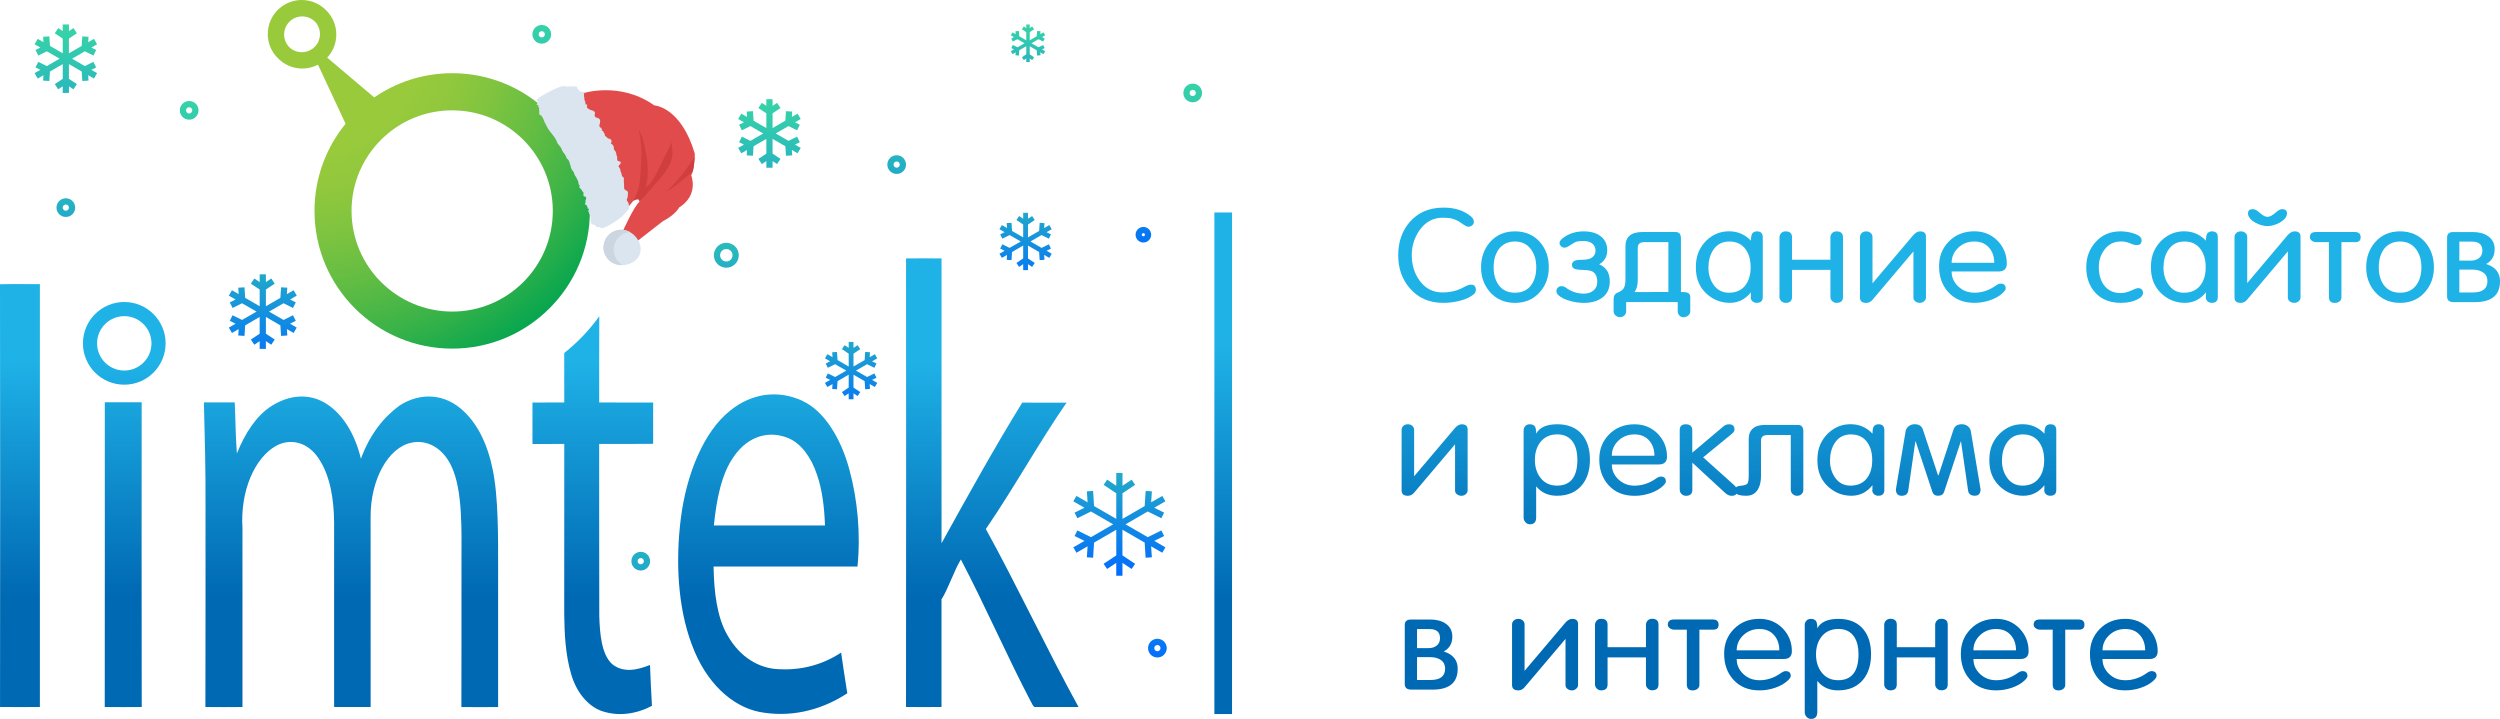 <?xml version="1.0" encoding="UTF-8"?>
<svg id="_Слой_2" data-name="Слой 2" xmlns="http://www.w3.org/2000/svg" xmlns:xlink="http://www.w3.org/1999/xlink" viewBox="0 0 802.47 230.75">
  <defs>
    <style>
      .cls-1 {
        fill: url(#_Безымянный_градиент_35-20);
      }

      .cls-2 {
        fill: url(#_Безымянный_градиент_37-10);
      }

      .cls-3 {
        fill: url(#_Безымянный_градиент_37-11);
      }

      .cls-4 {
        fill: url(#_Безымянный_градиент_35-29);
      }

      .cls-5 {
        fill: url(#_Безымянный_градиент_35-24);
      }

      .cls-6 {
        fill: url(#_Безымянный_градиент_37-2);
      }

      .cls-7 {
        fill: url(#_Безымянный_градиент_35-23);
      }

      .cls-8 {
        fill: #dae5ef;
      }

      .cls-9 {
        fill: #d03f3e;
      }

      .cls-10 {
        fill: #e14b4b;
      }

      .cls-11 {
        fill: url(#_Безымянный_градиент_35-32);
      }

      .cls-12 {
        fill: url(#_Безымянный_градиент_35-9);
      }

      .cls-13 {
        fill: url(#_Безымянный_градиент_37-16);
      }

      .cls-14 {
        fill: url(#_Безымянный_градиент_37-13);
      }

      .cls-15 {
        fill: url(#_Безымянный_градиент_35-28);
      }

      .cls-16 {
        fill: url(#_Безымянный_градиент_35-33);
      }

      .cls-17 {
        fill: url(#_Безымянный_градиент_37-3);
      }

      .cls-18 {
        fill: url(#_Безымянный_градиент_35-16);
      }

      .cls-19 {
        fill: url(#_Безымянный_градиент_35-34);
      }

      .cls-20 {
        fill: url(#_Безымянный_градиент_35);
      }

      .cls-21 {
        fill: url(#_Безымянный_градиент_37);
      }

      .cls-22 {
        fill: url(#_Безымянный_градиент_35-18);
      }

      .cls-23 {
        fill: url(#_Безымянный_градиент_35-4);
      }

      .cls-24 {
        fill: url(#_Безымянный_градиент_37-12);
      }

      .cls-25 {
        fill: url(#_Безымянный_градиент_35-15);
      }

      .cls-26 {
        fill: url(#_Безымянный_градиент_35-11);
      }

      .cls-27 {
        fill: url(#_Безымянный_градиент_2);
      }

      .cls-28 {
        fill: url(#_Безымянный_градиент_35-19);
      }

      .cls-29 {
        fill: url(#_Безымянный_градиент_35-14);
      }

      .cls-30 {
        fill: url(#_Безымянный_градиент_35-3);
      }

      .cls-31 {
        fill: url(#_Безымянный_градиент_35-30);
      }

      .cls-32 {
        fill: url(#_Безымянный_градиент_35-12);
      }

      .cls-33 {
        fill: url(#_Безымянный_градиент_37-5);
      }

      .cls-34 {
        fill: url(#_Безымянный_градиент_37-6);
      }

      .cls-35 {
        fill: url(#_Безымянный_градиент_37-9);
      }

      .cls-36 {
        fill: url(#_Безымянный_градиент_35-21);
      }

      .cls-37 {
        fill: url(#_Безымянный_градиент_35-8);
      }

      .cls-38 {
        fill: url(#_Безымянный_градиент_35-25);
      }

      .cls-39 {
        fill: url(#_Безымянный_градиент_35-10);
      }

      .cls-40 {
        fill: url(#_Безымянный_градиент_35-17);
      }

      .cls-41 {
        fill: url(#_Безымянный_градиент_35-22);
      }

      .cls-42 {
        fill: url(#_Безымянный_градиент_35-7);
      }

      .cls-43 {
        fill: url(#_Безымянный_градиент_37-8);
      }

      .cls-44 {
        fill: url(#_Безымянный_градиент_35-27);
      }

      .cls-45 {
        fill: url(#_Безымянный_градиент_37-4);
      }

      .cls-46 {
        fill: url(#_Безымянный_градиент_37-14);
      }

      .cls-47 {
        fill: url(#_Безымянный_градиент_35-5);
      }

      .cls-48 {
        fill: url(#_Безымянный_градиент_37-7);
      }

      .cls-49 {
        fill: url(#_Безымянный_градиент_35-31);
      }

      .cls-50 {
        fill: url(#_Безымянный_градиент_35-26);
      }

      .cls-51 {
        fill: url(#_Безымянный_градиент_35-6);
      }

      .cls-52 {
        fill: url(#_Безымянный_градиент_35-2);
      }

      .cls-53 {
        fill: #cbd6e0;
      }

      .cls-54 {
        fill: url(#_Безымянный_градиент_35-13);
      }

      .cls-55 {
        fill: url(#_Безымянный_градиент_37-15);
      }
    </style>
    <linearGradient id="_Безымянный_градиент_35" data-name="Безымянный градиент 35" x1="173.1" y1="149.54" x2="173.1" y2="6.54" gradientTransform="translate(0 232) scale(1 -1)" gradientUnits="userSpaceOnUse">
      <stop offset=".23" stop-color="#1fb2e7"/>
      <stop offset=".76" stop-color="#0069b4"/>
    </linearGradient>
    <radialGradient id="_Безымянный_градиент_2" data-name="Безымянный градиент 2" cx="96.64" cy="221.54" fx="96.64" fy="221.54" r="121.08" gradientTransform="translate(0 232) scale(1 -1)" gradientUnits="userSpaceOnUse">
      <stop offset=".32" stop-color="#98ca3c"/>
      <stop offset=".41" stop-color="#92c83d"/>
      <stop offset=".53" stop-color="#80c43f"/>
      <stop offset=".67" stop-color="#63bd43"/>
      <stop offset=".82" stop-color="#3bb348"/>
      <stop offset=".98" stop-color="#08a64f"/>
      <stop offset="1" stop-color="#00a450"/>
    </radialGradient>
    <linearGradient id="_Безымянный_градиент_35-2" data-name="Безымянный градиент 35" x1="392.64" y1="156.87" x2="392.64" y2="2.2" xlink:href="#_Безымянный_градиент_35"/>
    <linearGradient id="_Безымянный_градиент_35-3" data-name="Безымянный градиент 35" x1="461.27" y1="164.93" x2="461.27" y2="8.93" xlink:href="#_Безымянный_градиент_35"/>
    <linearGradient id="_Безымянный_градиент_35-4" data-name="Безымянный градиент 35" x1="486.28" y1="164.93" x2="486.28" y2="8.93" xlink:href="#_Безымянный_градиент_35"/>
    <linearGradient id="_Безымянный_градиент_35-5" data-name="Безымянный градиент 35" x1="508.16" y1="164.93" x2="508.16" y2="8.93" xlink:href="#_Безымянный_градиент_35"/>
    <linearGradient id="_Безымянный_градиент_35-6" data-name="Безымянный градиент 35" x1="530.25" y1="164.93" x2="530.25" y2="8.93" xlink:href="#_Безымянный_градиент_35"/>
    <linearGradient id="_Безымянный_градиент_35-7" data-name="Безымянный градиент 35" x1="555.1" y1="164.93" x2="555.1" y2="8.93" xlink:href="#_Безымянный_градиент_35"/>
    <linearGradient id="_Безымянный_градиент_35-8" data-name="Безымянный градиент 35" x1="581.38" y1="164.93" x2="581.38" y2="8.93" xlink:href="#_Безымянный_градиент_35"/>
    <linearGradient id="_Безымянный_градиент_35-9" data-name="Безымянный градиент 35" x1="607.61" y1="164.93" x2="607.61" y2="8.93" xlink:href="#_Безымянный_градиент_35"/>
    <linearGradient id="_Безымянный_градиент_35-10" data-name="Безымянный градиент 35" x1="633.3" y1="164.93" x2="633.3" y2="8.93" xlink:href="#_Безымянный_градиент_35"/>
    <linearGradient id="_Безымянный_градиент_35-11" data-name="Безымянный градиент 35" x1="678.78" y1="164.93" x2="678.78" y2="8.93" xlink:href="#_Безымянный_градиент_35"/>
    <linearGradient id="_Безымянный_градиент_35-12" data-name="Безымянный градиент 35" x1="701.16" y1="164.93" x2="701.16" y2="8.93" xlink:href="#_Безымянный_градиент_35"/>
    <linearGradient id="_Безымянный_градиент_35-13" data-name="Безымянный градиент 35" x1="727.85" y1="164.93" x2="727.85" y2="8.93" xlink:href="#_Безымянный_градиент_35"/>
    <linearGradient id="_Безымянный_градиент_35-14" data-name="Безымянный градиент 35" x1="749.59" y1="164.93" x2="749.59" y2="8.93" xlink:href="#_Безымянный_градиент_35"/>
    <linearGradient id="_Безымянный_градиент_35-15" data-name="Безымянный градиент 35" x1="770.39" y1="164.93" x2="770.39" y2="8.93" xlink:href="#_Безымянный_градиент_35"/>
    <linearGradient id="_Безымянный_градиент_35-16" data-name="Безымянный градиент 35" x1="793.97" y1="164.93" x2="793.97" y2="8.93" xlink:href="#_Безымянный_градиент_35"/>
    <linearGradient id="_Безымянный_градиент_35-17" data-name="Безымянный градиент 35" x1="460.49" y1="164.93" x2="460.49" y2="8.93" xlink:href="#_Безымянный_градиент_35"/>
    <linearGradient id="_Безымянный_градиент_35-18" data-name="Безымянный градиент 35" x1="499.7" y1="164.93" x2="499.7" y2="8.93" xlink:href="#_Безымянный_градиент_35"/>
    <linearGradient id="_Безымянный_градиент_35-19" data-name="Безымянный градиент 35" x1="524.21" y1="164.93" x2="524.21" y2="8.93" xlink:href="#_Безымянный_градиент_35"/>
    <linearGradient id="_Безымянный_градиент_35-20" data-name="Безымянный градиент 35" x1="548.36" y1="164.93" x2="548.36" y2="8.93" xlink:href="#_Безымянный_градиент_35"/>
    <linearGradient id="_Безымянный_градиент_35-21" data-name="Безымянный градиент 35" x1="567.84" y1="164.93" x2="567.84" y2="8.93" xlink:href="#_Безымянный_градиент_35"/>
    <linearGradient id="_Безымянный_градиент_35-22" data-name="Безымянный градиент 35" x1="594.12" y1="164.93" x2="594.12" y2="8.93" xlink:href="#_Безымянный_градиент_35"/>
    <linearGradient id="_Безымянный_градиент_35-23" data-name="Безымянный градиент 35" x1="622.17" y1="164.93" x2="622.17" y2="8.93" xlink:href="#_Безымянный_градиент_35"/>
    <linearGradient id="_Безымянный_градиент_35-24" data-name="Безымянный градиент 35" x1="649.3" y1="164.93" x2="649.3" y2="8.93" xlink:href="#_Безымянный_градиент_35"/>
    <linearGradient id="_Безымянный_градиент_35-25" data-name="Безымянный градиент 35" x1="459.4" y1="164.92" x2="459.4" y2="8.93" xlink:href="#_Безымянный_градиент_35"/>
    <linearGradient id="_Безымянный_градиент_35-26" data-name="Безымянный градиент 35" x1="495.94" y1="164.93" x2="495.94" y2="8.93" xlink:href="#_Безымянный_градиент_35"/>
    <linearGradient id="_Безымянный_градиент_35-27" data-name="Безымянный градиент 35" x1="522.17" y1="164.93" x2="522.17" y2="8.93" xlink:href="#_Безымянный_градиент_35"/>
    <linearGradient id="_Безымянный_градиент_35-28" data-name="Безымянный градиент 35" x1="543.51" y1="164.93" x2="543.51" y2="8.93" xlink:href="#_Безымянный_градиент_35"/>
    <linearGradient id="_Безымянный_градиент_35-29" data-name="Безымянный градиент 35" x1="564.31" y1="164.93" x2="564.31" y2="8.93" xlink:href="#_Безымянный_градиент_35"/>
    <linearGradient id="_Безымянный_градиент_35-30" data-name="Безымянный градиент 35" x1="589.95" y1="164.93" x2="589.95" y2="8.93" xlink:href="#_Безымянный_градиент_35"/>
    <linearGradient id="_Безымянный_градиент_35-31" data-name="Безымянный градиент 35" x1="615" y1="164.93" x2="615" y2="8.93" xlink:href="#_Безымянный_градиент_35"/>
    <linearGradient id="_Безымянный_градиент_35-32" data-name="Безымянный градиент 35" x1="640.28" y1="164.93" x2="640.28" y2="8.93" xlink:href="#_Безымянный_градиент_35"/>
    <linearGradient id="_Безымянный_градиент_35-33" data-name="Безымянный градиент 35" x1="660.94" y1="164.93" x2="660.94" y2="8.93" xlink:href="#_Безымянный_градиент_35"/>
    <linearGradient id="_Безымянный_градиент_35-34" data-name="Безымянный градиент 35" x1="681.74" y1="164.93" x2="681.74" y2="8.93" xlink:href="#_Безымянный_градиент_35"/>
    <linearGradient id="_Безымянный_градиент_37" data-name="Безымянный градиент 37" x1="21.13" y1="225.66" x2="21.13" y2="160.53" gradientTransform="translate(0 232) scale(1 -1)" gradientUnits="userSpaceOnUse">
      <stop offset="0" stop-color="#38d6a4"/>
      <stop offset=".17" stop-color="#32caae"/>
      <stop offset=".48" stop-color="#22abc8"/>
      <stop offset=".88" stop-color="#0879f2"/>
      <stop offset="1" stop-color="#0069ff"/>
    </linearGradient>
    <linearGradient id="_Безымянный_градиент_37-2" data-name="Безымянный градиент 37" x1="84.35" y1="176.49" x2="84.35" y2="111.36" xlink:href="#_Безымянный_градиент_37"/>
    <linearGradient id="_Безымянный_градиент_37-3" data-name="Безымянный градиент 37" x1="246.98" y1="202.66" x2="246.98" y2="137.53" xlink:href="#_Безымянный_градиент_37"/>
    <linearGradient id="_Безымянный_градиент_37-4" data-name="Безымянный градиент 37" x1="359.3" y1="111.71" x2="359.3" y2="46.58" xlink:href="#_Безымянный_градиент_37"/>
    <linearGradient id="_Безымянный_градиент_37-5" data-name="Безымянный градиент 37" x1="60.72" y1="203.09" x2="60.72" y2="137.96" xlink:href="#_Безымянный_градиент_37"/>
    <linearGradient id="_Безымянный_градиент_37-6" data-name="Безымянный градиент 37" x1="205.67" y1="82.38" x2="205.67" y2="17.24" xlink:href="#_Безымянный_градиент_37"/>
    <linearGradient id="_Безымянный_градиент_37-7" data-name="Безымянный градиент 37" x1="287.82" y1="207.67" x2="287.82" y2="142.54" xlink:href="#_Безымянный_градиент_37"/>
    <linearGradient id="_Безымянный_градиент_37-8" data-name="Безымянный градиент 37" x1="371.51" y1="83.46" x2="371.51" y2="18.33" xlink:href="#_Безымянный_градиент_37"/>
    <linearGradient id="_Безымянный_градиент_37-9" data-name="Безымянный градиент 37" x1="367.01" y1="214.66" x2="367.01" y2="149.53" xlink:href="#_Безымянный_градиент_37"/>
    <linearGradient id="_Безымянный_градиент_37-10" data-name="Безымянный градиент 37" x1="233.14" y1="174.57" x2="233.14" y2="109.44" xlink:href="#_Безымянный_градиент_37"/>
    <linearGradient id="_Безымянный_градиент_37-11" data-name="Безымянный градиент 37" x1="329.97" y1="225.53" x2="329.97" y2="189.72" xlink:href="#_Безымянный_градиент_37"/>
    <linearGradient id="_Безымянный_градиент_37-12" data-name="Безымянный градиент 37" x1="329.21" y1="188.74" x2="329.21" y2="138.63" xlink:href="#_Безымянный_градиент_37"/>
    <linearGradient id="_Безымянный_градиент_37-13" data-name="Безымянный градиент 37" x1="273.2" y1="147.29" x2="273.2" y2="97.19" xlink:href="#_Безымянный_градиент_37"/>
    <linearGradient id="_Безымянный_градиент_37-14" data-name="Безымянный градиент 37" y1="193.86" y2="128.73" xlink:href="#_Безымянный_градиент_37"/>
    <linearGradient id="_Безымянный_градиент_37-15" data-name="Безымянный градиент 37" x1="173.9" y1="227.5" x2="173.9" y2="162.36" xlink:href="#_Безымянный_градиент_37"/>
    <linearGradient id="_Безымянный_градиент_37-16" data-name="Безымянный градиент 37" x1="382.85" y1="208.66" x2="382.85" y2="143.53" xlink:href="#_Безымянный_градиент_37"/>
  </defs>
  <g id="_Слой_1-2" data-name="Слой 1">
    <g id="logo">
      <path class="cls-20" d="m0,91.26c.09,45.22.05,90.45.01,135.67,3.83.05,8.96.04,12.79,0-.02-45.24-.02-90.48,0-135.72-3.84,0-8.98-.07-12.81.03Zm316.44,78.54c8.63-12.51,17.25-28.07,25.91-40.54-4.74-.02-9.48.02-14.22-.03-8.66,14.01-17.77,30.41-25.91,45.15-.03-28.72-.02-62.72,0-91.43-3.8-.04-7.59-.03-11.39,0,.03,45.23.05,98.75-.01,143.98,3.8.05,7.6.04,11.39,0-.02-11.52-.02-23.03,0-34.55,2.1-3.23,4.16-9.5,6.22-12.79,7.46,14.17,14.95,31.3,22.4,45.5.47.69.81,2.08,1.62,1.85,4.58.02,9.16,0,13.74-.01-9.93-18.03-19.82-39.13-29.76-57.15Zm-158.33-19.25c-1.52-7.64-4.59-14.03-9.01-18.31-6.17-6.07-14.26-6.36-20.9-2.03-5.16,3.77-9.54,9.35-12.35,17.05-1.9-7.99-5.82-14.24-10.92-17.56-5.65-3.68-12.24-2.93-17.82.66-4.78,3.06-8.37,8.52-11.07,15.18-.43-5.37-.44-10.98-.69-16.38-3.3,0-6.6,0-9.9,0,.3,10.96.57,22.11.52,33.08-.02,20.23.04,44.46-.04,64.7,3.73.05,8.17.04,11.9,0,0-17.8,0-39.6,0-57.41-.76-11.81,3.86-22.62,10.92-26.5,4.58-2.4,10.13-1.15,13.63,4.28,3.6,5.45,4.81,12.89,4.87,20.45.01,18.4.02,40.79,0,59.19,3.72.03,7.99.03,11.72,0-.02-19.03-.01-42.05-.01-61.07-.05-11.83,5.59-22.28,13.18-23.8,4.71-1,9.94,1.47,12.79,7.64,3.65,7.71,3.21,21.04,3.2,30.23-.03,15.67.04,31.33-.03,47,3.72.05,8.07.05,11.79,0,0-14.76,0-29.51,0-44.27,0-9.42.15-23.07-1.77-32.12Zm99.68-21.79c-7.71-3.63-16.34-2.78-23.55,3.15-8.24,6.59-13.89,20.06-15.71,34.55-1.71,13.52-.99,28.42,3.51,40.37,4.54,12.43,13.01,19.92,21.67,21.68,9.52,1.81,19.35-.16,28.26-5.97-.69-4.35-1.36-8.71-1.98-13.07-6.44,4.25-13.46,5.75-20.37,5.32-5.88-.34-11.96-3.62-16.04-10.76-3.48-5.88-4.4-14.14-4.53-22.17,15.61,0,30.59,0,46.19,0,1.06-10.52.03-21.54-2.63-31.24-2.78-10.24-8.16-18.69-14.82-21.83Zm-28.65,39.91c.84-8.32,2.43-16.55,6.41-22.13,4.73-6.87,11.68-8.42,17.66-5.83,3.87,1.65,7.22,6.04,9.08,11.8,1.69,4.93,2.32,10.58,2.52,16.15-12.1.03-23.58.02-35.68.01Zm-183.67-39.54c-3.94,0-7.88,0-11.83,0,0,32.6.02,65.21-.02,97.81,3.95.04,7.91.05,11.87,0-.07-32.6-.02-65.21-.02-97.81Zm-5.58-32.19c-7.33,0-13.27,5.94-13.27,13.27,0,7.33,5.94,13.27,13.27,13.27s13.26-5.94,13.27-13.27c0-7.33-5.94-13.27-13.27-13.27Zm0,22c-4.82-.01-8.73-3.91-8.73-8.73,0-4.82,3.91-8.72,8.73-8.73,4.82.01,8.72,3.91,8.73,8.73,0,4.82-3.91,8.72-8.73,8.73Zm152.47-17.42c-3.18,4.44-6.97,8.4-11.25,11.79,0,5.36-.01,10.91.01,15.87-3.4.04-6.81,0-10.21.03,0,4.43,0,8.87,0,13.31,3.4-.03,6.81-.02,10.21-.02-.03,16.14,0,38.33-.01,54.47.06,6.52.41,13.24,2.19,19.28,1.7,6.08,5.5,10.38,9.7,11.93,5.36,1.87,11.09,1.09,16.27-1.61-.23-4.38-.49-8.74-.63-13.12-3.91,1.53-8.43,2.72-12.16-.29-3.44-3.13-3.94-9.83-4.12-15.33-.08-16.42,0-38.91-.04-55.33,5.78-.03,11.55.04,17.33-.04v-13.25c-5.78-.03-11.55,0-17.32-.02.02-8.77-.04-18.84.03-27.67Z"/>
      <path class="cls-27" d="m214.37,46.1c-.89-2.23-2.76-3.8-4.91-4.4-1.51-.42-3.19-.37-4.76.26-2.23.89-3.8,2.76-4.4,4.9,0,0,0,0,0,0-.32,1.14-.37,2.37-.1,3.57l-13.47,2.24c-6.15-17.01-22.44-29.17-41.58-29.17-9.29,0-17.9,2.87-25.02,7.77l-15.1-12.77c1.81-1.95,2.92-4.55,2.92-7.42,0-2.9-1.14-5.52-2.98-7.48C102.83,1.25,99.86,0,96.87,0,94.56,0,92.21.74,90.23,2.25c-2.81,2.14-4.29,5.4-4.28,8.68,0,2.31.74,4.66,2.25,6.63.08.11.18.2.27.31.16.2.32.39.5.57.04.04.08.09.12.13,1.99,2.11,4.81,3.43,7.94,3.43,1.82,0,3.53-.45,5.04-1.24l8.86,18.97c-6.23,7.62-9.98,17.35-9.98,27.97,0,24.42,19.79,44.2,44.2,44.2,24.41,0,44.2-19.79,44.2-44.2,0-2.25-.17-4.47-.5-6.63l12.28-8.34c1,1.64,2.57,2.8,4.34,3.29,1.51.42,3.19.37,4.76-.26,2.23-.89,3.81-2.76,4.4-4.91.42-1.52.37-3.19-.26-4.76ZM92.62,14.89s-.08-.1-.12-.14c-.81-1-1.3-2.27-1.3-3.66,0-3.21,2.61-5.82,5.82-5.82,1.71,0,3.24.74,4.3,1.91.06.07.13.14.19.22.81,1.06,1.19,2.29,1.2,3.53,0,1.76-.78,3.48-2.29,4.63-1.07.81-2.29,1.2-3.53,1.2-1.53,0-3.02-.59-4.14-1.73-.04-.04-.08-.09-.12-.13Zm75.36,75.66c-5.86,5.85-13.9,9.46-22.84,9.46-17.83-.03-32.26-14.46-32.3-32.3,0-8.94,3.61-16.97,9.46-22.83,5.86-5.85,13.9-9.46,22.84-9.46,8.94,0,16.97,3.6,22.84,9.46,5.85,5.86,9.46,13.9,9.46,22.83,0,8.94-3.6,16.97-9.46,22.84Zm43.31-40.62c-.32,1.15-1.15,2.14-2.35,2.62-.85.34-1.72.36-2.54.14-1.15-.33-2.14-1.15-2.62-2.35-.34-.85-.36-1.72-.14-2.53.32-1.15,1.15-2.14,2.35-2.62.85-.34,1.72-.37,2.54-.14,1.15.33,2.14,1.15,2.62,2.35.34.85.37,1.72.14,2.53Z"/>
    </g>
    <g id="txt">
      <polygon class="cls-52" points="389.8 229.2 389.8 68.2 395.47 68.2 395.47 229.2 389.8 229.2"/>
      <g>
        <path class="cls-30" d="m448.81,81.93c0-4.26,1.24-7.82,3.71-10.68,2.69-3.07,6.31-4.61,10.87-4.61,3.62,0,6.57.96,8.84,2.89.57.5.86,1.07.86,1.73,0,.41-.18.77-.54,1.07-.36.3-.77.45-1.22.45-.36,0-.91-.24-1.63-.73l-1.63-1.1c-.64-.32-1.28-.58-1.93-.77-.65-.19-1.68-.29-3.1-.29-3.05,0-5.53,1.36-7.43,4.07-1.63,2.36-2.45,5.02-2.45,7.98s.8,5.71,2.4,7.98c1.84,2.63,4.33,3.95,7.48,3.95,2.17,0,4.12-.4,5.84-1.19.54-.27,1.07-.55,1.59-.82.66-.33,1.24-.49,1.72-.49,1.02,0,1.54.55,1.54,1.65,0,.58-.21,1.04-.64,1.4-1.06.93-2.58,1.65-4.58,2.14-1.72.44-3.46.66-5.21.66-4.5,0-8.1-1.57-10.78-4.7-2.48-2.86-3.71-6.39-3.71-10.59Z"/>
        <path class="cls-23" d="m486.28,97.22c-3.32,0-6.01-1.18-8.07-3.54-1.87-2.17-2.81-4.8-2.81-7.9s.94-5.79,2.81-7.98c2.02-2.36,4.71-3.54,8.07-3.54s6.09,1.18,8.11,3.54c1.84,2.17,2.76,4.83,2.76,7.98s-.94,5.76-2.81,7.9c-2.02,2.36-4.71,3.54-8.06,3.54Zm0-3.26c2.37,0,4.15-.87,5.34-2.62,1-1.44,1.5-3.3,1.5-5.56s-.52-4.04-1.55-5.56c-1.25-1.8-3.01-2.7-5.29-2.7s-4.12.89-5.34,2.66c-1,1.5-1.5,3.37-1.5,5.6s.5,4.09,1.5,5.56c1.22,1.75,2.99,2.62,5.34,2.62Z"/>
        <path class="cls-47" d="m508.36,94.25c1.3,0,2.34-.33,3.14-1.01.8-.67,1.2-1.58,1.2-2.73,0-1.64-.5-2.75-1.49-3.33-.63-.33-1.68-.51-3.16-.54-1.47-.03-2.42-.18-2.84-.45-.42-.28-.63-.66-.63-1.15,0-.47.2-.86.59-1.17.39-.32,1.34-.48,2.85-.49,1.51-.01,2.57-.3,3.19-.86.62-.56.93-1.24.93-2.04,0-.99-.35-1.75-1.04-2.3-.7-.55-1.6-.82-2.72-.82-.97,0-1.68.05-2.15.16-.47.11-1.15.46-2.04,1.07-.89.61-1.55.91-1.97.91s-.8-.15-1.13-.45c-.33-.3-.5-.64-.5-1.02,0-.46.26-.91.77-1.35,1.9-1.61,4.24-2.41,7.02-2.41,2.24,0,4.02.51,5.35,1.52,1.45,1.07,2.17,2.59,2.17,4.57s-.86,3.47-2.58,4.48c2.27.96,3.4,2.79,3.4,5.47,0,2.25-.76,3.96-2.29,5.14-1.53,1.18-3.54,1.77-6.05,1.77-1.45,0-2.91-.21-4.39-.62-1.66-.44-2.93-1.07-3.81-1.9-.39-.38-.59-.81-.59-1.28,0-.41.15-.78.45-1.09.3-.32.68-.47,1.13-.47.54,0,.99.14,1.36.41,1.78,1.32,3.72,1.98,5.82,1.98Z"/>
        <path class="cls-51" d="m538.52,96.97h-16.54v2.93c0,.52-.19.97-.56,1.34-.37.37-.84.56-1.41.56s-1.05-.19-1.46-.56c-.4-.37-.6-.82-.6-1.34v-3.87c0-1.07.44-1.77,1.31-2.1,1.09-.44,1.77-.99,2.06-1.65.29-.66.43-1.51.43-2.56v-10.63c0-3.08,1.81-4.61,5.44-4.61h10.65c1.15,0,1.72.69,1.72,2.06v17.19c.97,0,1.63.06,1.99.17.66.22,1,.7,1,1.45v4.56c0,.55-.22,1.01-.65,1.37-.43.36-.95.54-1.54.54-.54,0-.98-.19-1.32-.56-.34-.37-.51-.82-.51-1.34v-2.93h0Zm-13.86-3.21l10.87-.04v-15.99h-7.78c-1.36,0-2.05.61-2.05,1.85v10.36c0,1.59-.35,2.87-1.04,3.82Z"/>
        <path class="cls-42" d="m562.03,77.27c0-1.35.19-2.19.59-2.52.39-.32.83-.49,1.31-.49,1.27,0,1.9.63,1.9,1.89v19.17c0,1.26-.64,1.89-1.93,1.89-.52,0-.96-.15-1.33-.45s-.58-.75-.64-1.36c.06.25.09-.28.09-1.57-1.79,2.25-4.04,3.38-6.74,3.38-2.43,0-4.59-.7-6.49-2.1s-3.2-3.18-3.9-5.35c-.36-1.15-.54-2.51-.54-4.07,0-1.84.3-3.47.91-4.9.88-1.95,2.14-3.5,3.78-4.65,1.73-1.26,3.72-1.89,5.97-1.89,2.76,0,5.1,1,7.02,3.01Zm-13.64,8.67c0,2.02.52,3.79,1.54,5.32,1.21,1.8,2.88,2.7,5,2.7,2.42,0,4.24-.86,5.46-2.58,1.03-1.42,1.54-3.29,1.54-5.6s-.5-4.13-1.5-5.6c-1.21-1.77-2.99-2.66-5.32-2.66s-4.02.93-5.23,2.78c-1,1.55-1.5,3.44-1.5,5.64Z"/>
        <path class="cls-37" d="m587.54,86.63h-12.32v8.7c0,1.26-.69,1.89-2.06,1.89-.54,0-1-.19-1.39-.57-.39-.38-.58-.82-.58-1.32v-19.09c0-.55.18-1.01.54-1.4s.84-.57,1.43-.57c1.38,0,2.06.63,2.06,1.89v7.22h12.32v-7.14c0-.55.18-1.01.54-1.4.36-.38.84-.57,1.44-.57,1.37,0,2.06.63,2.06,1.89v19.17c0,1.26-.69,1.89-2.06,1.89-.54,0-1-.19-1.39-.57-.39-.38-.58-.82-.58-1.31v-8.71h0Z"/>
        <path class="cls-12" d="m601.04,90.95l13.01-15.37c.75-.88,1.51-1.31,2.28-1.31,1.25,0,1.88.56,1.88,1.69v19.54c0,.47-.2.87-.6,1.21-.4.34-.86.51-1.36.51-.54,0-1.02-.16-1.43-.47-.42-.32-.63-.71-.63-1.17v-14.88l-13.18,15.58c-.54.63-1.21.95-1.99.95-1.33,0-1.99-.57-1.99-1.73v-19.42c0-.52.2-.95.58-1.3.39-.34.86-.51,1.43-.51s1.05.17,1.43.52c.39.35.58.78.58,1.3v14.87h0Z"/>
        <path class="cls-39" d="m633.72,93.96c2.45,0,4.75-.76,6.9-2.28.61-.43,1.12-.65,1.54-.65,1.09,0,1.64.52,1.64,1.57,0,.33-.27.77-.81,1.32-1.06,1.04-2.48,1.87-4.26,2.47-1.63.55-3.29.82-4.98.82-3.56,0-6.38-1.17-8.43-3.5-1.93-2.17-2.9-4.9-2.9-8.19s1.01-5.76,3.04-7.9c2.14-2.25,4.91-3.38,8.29-3.38,3.02,0,5.54,1.06,7.56,3.16,1.9,2.03,2.85,4.44,2.85,7.23,0,1.67-.89,2.51-2.68,2.51h-15.03c0,1.86.7,3.45,2.11,4.79s3.13,2.01,5.16,2.01Zm-7.27-9.6h13.68c0-1.9-.52-3.48-1.55-4.72-1.16-1.41-2.77-2.12-4.83-2.12s-3.8.67-5.2,2.02c-1.4,1.34-2.1,2.95-2.1,4.82Z"/>
        <path class="cls-26" d="m669.67,85.74c0-3.1.97-5.75,2.9-7.94,2.05-2.36,4.74-3.54,8.06-3.54,1.36,0,2.72.2,4.08.61,1.81.54,2.72,1.29,2.72,2.25,0,1.03-.5,1.55-1.5,1.55-.67,0-1.41-.19-2.23-.58-.82-.39-1.79-.58-2.91-.58-2.21,0-3.98.89-5.32,2.68-1.18,1.59-1.77,3.44-1.77,5.52,0,2.33.53,4.25,1.59,5.73,1.24,1.76,3.07,2.64,5.5,2.64.97,0,2.06-.27,3.27-.8,1.21-.54,1.91-.8,2.09-.8,1.15,0,1.73.54,1.73,1.61,0,.66-.45,1.25-1.36,1.77-1.54.91-3.44,1.36-5.71,1.36-3.56,0-6.34-1.12-8.34-3.37-1.87-2.11-2.81-4.81-2.81-8.1Z"/>
        <path class="cls-32" d="m708.09,77.27c0-1.35.2-2.19.59-2.52.39-.32.83-.49,1.31-.49,1.27,0,1.9.63,1.9,1.89v19.17c0,1.26-.64,1.89-1.92,1.89-.52,0-.96-.15-1.33-.45-.36-.3-.58-.75-.64-1.36.06.25.09-.28.09-1.57-1.79,2.25-4.04,3.38-6.74,3.38-2.43,0-4.59-.7-6.49-2.1-1.9-1.4-3.19-3.18-3.89-5.35-.36-1.15-.55-2.51-.55-4.07,0-1.84.3-3.47.91-4.9.88-1.95,2.14-3.5,3.78-4.65,1.73-1.26,3.72-1.89,5.97-1.89,2.76,0,5.1,1,7.01,3.01Zm-13.64,8.67c0,2.02.51,3.79,1.54,5.32,1.21,1.8,2.88,2.7,5,2.7,2.42,0,4.24-.86,5.46-2.58,1.03-1.42,1.55-3.29,1.55-5.6s-.5-4.13-1.5-5.6c-1.21-1.77-2.98-2.66-5.32-2.66s-4.02.93-5.23,2.78c-1,1.55-1.5,3.44-1.5,5.64Z"/>
        <path class="cls-54" d="m721.32,90.88l12.93-15.33c.75-.86,1.52-1.29,2.3-1.29,1.26,0,1.89.56,1.89,1.69v19.54c0,.47-.2.87-.61,1.21-.41.34-.87.51-1.38.51-.54,0-1.03-.16-1.45-.47-.42-.32-.63-.71-.63-1.17v-14.88l-13.14,15.58c-.54.63-1.21.95-1.99.95-1.33,0-1.99-.57-1.99-1.73v-19.42c0-.52.2-.95.59-1.3s.88-.51,1.45-.51,1.06.17,1.45.51c.4.34.59.78.59,1.3v14.81h0Zm.27-22.43c0-.88.54-1.32,1.63-1.32.54,0,1.28.41,2.2,1.24.92.82,1.73,1.24,2.42,1.24s1.51-.41,2.45-1.24c.94-.82,1.66-1.24,2.18-1.24,1.09,0,1.63.44,1.63,1.32,0,1.1-.76,2.09-2.27,2.97-1.36.77-2.69,1.15-3.99,1.15s-2.63-.39-3.99-1.15c-1.51-.88-2.27-1.87-2.27-2.97Z"/>
        <path class="cls-29" d="m747.56,77.73h-4.12c-.48,0-.94-.15-1.36-.46-.42-.31-.64-.68-.64-1.13,0-1.11.66-1.67,1.99-1.67h12.41c1.27,0,1.9.56,1.9,1.67s-.58,1.59-1.73,1.59h-4.43v17.69c0,.55-.21.99-.62,1.32-.42.33-.93.49-1.52.49-1.26,0-1.88-.63-1.88-1.89v-17.6Z"/>
        <path class="cls-25" d="m770.39,97.22c-3.32,0-6.01-1.18-8.06-3.54-1.88-2.17-2.81-4.8-2.81-7.9s.94-5.79,2.81-7.98c2.02-2.36,4.71-3.54,8.06-3.54s6.09,1.18,8.11,3.54c1.84,2.17,2.76,4.83,2.76,7.98s-.94,5.76-2.81,7.9c-2.02,2.36-4.71,3.54-8.06,3.54Zm0-3.26c2.37,0,4.15-.87,5.34-2.62,1-1.44,1.51-3.3,1.51-5.56s-.52-4.04-1.55-5.56c-1.25-1.8-3.01-2.7-5.29-2.7s-4.12.89-5.34,2.66c-1,1.5-1.5,3.37-1.5,5.6s.5,4.09,1.5,5.56c1.22,1.75,2.99,2.62,5.34,2.62Z"/>
        <path class="cls-18" d="m802.47,90.3c0,4.45-2.69,6.68-8.06,6.68h-6.84c-1.39,0-2.08-.6-2.08-1.81v-18.96c0-1.15.66-1.73,1.99-1.73h6.21c2.02,0,3.67.44,4.94,1.32,1.42.99,2.13,2.38,2.13,4.16,0,2.2-.92,3.79-2.76,4.78,2.99.94,4.48,2.79,4.48,5.57Zm-13.05-12.74v6.1h3.72c1.09,0,1.97-.28,2.65-.85s1.02-1.34,1.02-2.33c0-1.95-1.1-2.93-3.31-2.93,0,0-4.08,0-4.08,0Zm0,8.98v7.34h4.28c3.16,0,4.74-1.21,4.74-3.63,0-1.21-.45-2.13-1.35-2.76-.9-.63-2.03-.95-3.39-.95h-4.28Z"/>
        <path class="cls-40" d="m453.92,152.87l13.01-15.37c.75-.88,1.51-1.31,2.28-1.31,1.25,0,1.88.56,1.88,1.69v19.54c0,.47-.2.87-.6,1.21-.4.34-.86.51-1.37.51-.54,0-1.01-.16-1.43-.47s-.63-.71-.63-1.18v-14.88l-13.18,15.58c-.54.63-1.21.95-1.99.95-1.33,0-1.99-.58-1.99-1.73v-19.42c0-.52.19-.95.58-1.3.39-.34.87-.51,1.43-.51s1.05.17,1.43.52c.39.34.58.78.58,1.3v14.87Z"/>
        <path class="cls-22" d="m493.09,156.09v9.97c0,1.48-.66,2.23-1.97,2.23-.6,0-1.09-.22-1.48-.66-.39-.44-.58-.93-.58-1.48v-27.99c0-.55.18-1.01.54-1.4.36-.38.84-.58,1.43-.58s1.09.16,1.48.49.58,1.16.58,2.52c1.1-2.01,3.36-3.01,6.8-3.01s6.21,1.14,8.04,3.41c1.61,2,2.42,4.65,2.42,7.94s-.82,6.01-2.46,8.06c-1.89,2.36-4.6,3.54-8.13,3.54-2.83,0-5.05-1.02-6.67-3.05Zm-.41-8.47c0,2.21.56,4.08,1.68,5.6,1.3,1.77,3.11,2.66,5.41,2.66,4.36,0,6.55-2.78,6.55-8.35,0-2.26-.44-4.09-1.32-5.48-1.12-1.74-2.83-2.62-5.14-2.62s-4.2.86-5.5,2.58c-1.12,1.5-1.68,3.37-1.68,5.6Z"/>
        <path class="cls-28" d="m524.64,155.89c2.45,0,4.76-.76,6.91-2.27.6-.43,1.12-.65,1.54-.65,1.09,0,1.64.52,1.64,1.57,0,.33-.27.77-.81,1.32-1.06,1.04-2.48,1.87-4.26,2.47-1.63.55-3.29.82-4.98.82-3.56,0-6.37-1.16-8.43-3.5-1.93-2.17-2.9-4.9-2.9-8.19s1.01-5.76,3.03-7.9c2.15-2.25,4.91-3.37,8.29-3.37,3.02,0,5.54,1.05,7.57,3.16,1.9,2.02,2.85,4.44,2.85,7.23,0,1.67-.89,2.51-2.68,2.51h-15.03c0,1.86.71,3.45,2.11,4.79,1.41,1.34,3.13,2.01,5.15,2.01Zm-7.27-9.6h13.68c0-1.9-.52-3.48-1.55-4.73-1.16-1.41-2.77-2.12-4.83-2.12s-3.8.67-5.2,2.02c-1.4,1.35-2.1,2.95-2.1,4.83Z"/>
        <path class="cls-1" d="m539.17,157.25v-19.25c0-1.21.66-1.81,1.97-1.81s2.06.63,2.06,1.89v7.22l10.06-8.49c.51-.41,1.08-.62,1.72-.62,1.18,0,1.77.55,1.77,1.66,0,.49-.29.96-.87,1.42l-9.19,7.53,10.07,9.04c.54.5.81,1.1.81,1.82,0,.99-.57,1.49-1.72,1.49-.72,0-1.42-.3-2.08-.91l-10.55-9.73v8.74c0,1.26-.69,1.9-2.06,1.9-.54,0-1-.19-1.39-.58-.39-.38-.58-.82-.58-1.32Z"/>
        <path class="cls-36" d="m566.76,136.39h10.37c1.15,0,1.72.69,1.72,2.06v18.79c0,.52-.19.97-.56,1.34-.37.37-.84.56-1.41.56-.6,0-1.09-.19-1.48-.58-.39-.38-.58-.85-.58-1.4v-17.52h-7.51c-1.37,0-2.05.62-2.05,1.85v11.39c0,1.65-.32,3.03-.95,4.15-.82,1.4-2.05,2.1-3.72,2.1-2.51,0-3.76-.54-3.76-1.61,0-.93.56-1.46,1.68-1.57,1.36-.11,2.17-.37,2.42-.78.26-.41.39-1.22.39-2.43v-11.75c0-3.08,1.81-4.62,5.44-4.62Z"/>
        <path class="cls-41" d="m601.05,139.19c0-1.36.2-2.2.59-2.52.39-.32.83-.49,1.31-.49,1.27,0,1.9.63,1.9,1.89v19.17c0,1.26-.64,1.89-1.93,1.89-.52,0-.96-.15-1.33-.45-.37-.3-.58-.76-.64-1.36.06.25.09-.27.09-1.57-1.79,2.25-4.04,3.38-6.74,3.38-2.43,0-4.59-.7-6.49-2.1s-3.2-3.18-3.9-5.35c-.36-1.15-.55-2.51-.55-4.07,0-1.84.3-3.47.91-4.9.88-1.95,2.14-3.5,3.78-4.65,1.73-1.26,3.72-1.89,5.97-1.89,2.76,0,5.1,1,7.01,3.01Zm-13.64,8.67c0,2.02.51,3.79,1.54,5.32,1.21,1.8,2.88,2.7,5,2.7,2.43,0,4.24-.86,5.46-2.58,1.03-1.42,1.55-3.29,1.55-5.6s-.5-4.13-1.5-5.6c-1.21-1.77-2.99-2.66-5.32-2.66s-4.02.93-5.23,2.78c-1,1.56-1.5,3.44-1.5,5.65Z"/>
        <path class="cls-7" d="m622.16,159.14c-1,0-1.63-.43-1.9-1.28l-5.35-16.16h-.11s-2.27,15.75-2.27,15.75c-.15,1.12-.85,1.69-2.1,1.69-1,0-1.61-.47-1.82-1.42-.06-.31-.08-.54-.04-.69l3.12-18.67c.12-.62.45-1.14.99-1.56.55-.42,1.18-.63,1.9-.63,1.39,0,2.28.59,2.67,1.77l4.84,14.63h.15s4.81-14.67,4.81-14.67c.39-1.16,1.28-1.73,2.67-1.73.72,0,1.35.21,1.9.62.54.41.87.95.99,1.6l3.12,18.63c.03.11.02.3-.04.58-.15,1.02-.75,1.52-1.8,1.52-1.29,0-2.01-.56-2.16-1.68l-2.27-15.75h-.06s-5.35,16.15-5.35,16.15c-.27.85-.91,1.28-1.91,1.28Z"/>
        <path class="cls-5" d="m656.24,139.19c0-1.36.2-2.2.59-2.52s.83-.49,1.31-.49c1.27,0,1.9.63,1.9,1.89v19.17c0,1.26-.64,1.89-1.93,1.89-.52,0-.96-.15-1.33-.45-.37-.3-.58-.76-.64-1.36.06.25.09-.27.09-1.57-1.79,2.25-4.04,3.38-6.74,3.38-2.43,0-4.59-.7-6.49-2.1-1.9-1.4-3.2-3.18-3.9-5.35-.36-1.15-.55-2.51-.55-4.07,0-1.84.3-3.47.91-4.9.88-1.95,2.14-3.5,3.78-4.65,1.73-1.26,3.72-1.89,5.97-1.89,2.76,0,5.1,1,7.01,3.01Zm-13.64,8.67c0,2.02.51,3.79,1.54,5.32,1.21,1.8,2.88,2.7,5,2.7,2.42,0,4.24-.86,5.46-2.58,1.03-1.42,1.55-3.29,1.55-5.6s-.5-4.13-1.5-5.6c-1.21-1.77-2.99-2.66-5.32-2.66s-4.02.93-5.23,2.78c-1,1.56-1.5,3.44-1.5,5.65Z"/>
        <path class="cls-38" d="m467.9,214.68c0,4.45-2.69,6.68-8.06,6.68h-6.84c-1.39,0-2.09-.6-2.09-1.81v-18.96c0-1.15.67-1.73,1.99-1.73h6.21c2.02,0,3.67.44,4.94,1.32,1.42.99,2.13,2.38,2.13,4.16,0,2.2-.92,3.79-2.76,4.78,2.99.93,4.49,2.79,4.49,5.56Zm-13.05-12.74v6.1h3.71c1.09,0,1.97-.28,2.65-.85.68-.56,1.02-1.34,1.02-2.33,0-1.95-1.1-2.93-3.31-2.93h-4.08Zm0,8.99v7.34h4.28c3.16,0,4.74-1.21,4.74-3.63,0-1.21-.45-2.13-1.34-2.76-.89-.63-2.03-.95-3.39-.95h-4.28Z"/>
        <path class="cls-50" d="m489.37,215.33l13.01-15.37c.75-.88,1.51-1.31,2.28-1.31,1.25,0,1.88.56,1.88,1.69v19.54c0,.47-.2.87-.61,1.21-.4.34-.86.52-1.36.52-.54,0-1.02-.16-1.43-.48s-.63-.71-.63-1.18v-14.88l-13.18,15.58c-.55.63-1.21.95-1.99.95-1.33,0-1.99-.58-1.99-1.73v-19.42c0-.52.19-.95.58-1.29.39-.34.87-.51,1.43-.51s1.05.17,1.43.52c.39.34.58.78.58,1.3v14.87h0Z"/>
        <path class="cls-44" d="m528.33,211.01h-12.32v8.7c0,1.26-.69,1.89-2.06,1.89-.54,0-1-.19-1.39-.58-.39-.38-.58-.82-.58-1.32v-19.09c0-.55.18-1.02.54-1.4.36-.38.83-.58,1.43-.58,1.37,0,2.06.63,2.06,1.89v7.22h12.32v-7.14c0-.55.18-1.01.54-1.4.36-.38.84-.57,1.43-.57,1.37,0,2.06.63,2.06,1.89v19.17c0,1.26-.69,1.89-2.06,1.89-.54,0-1-.19-1.39-.57-.39-.38-.58-.82-.58-1.31v-8.71h0Z"/>
        <path class="cls-15" d="m541.47,202.11h-4.12c-.48,0-.94-.15-1.36-.46-.42-.31-.64-.68-.64-1.13,0-1.11.66-1.67,1.99-1.67h12.41c1.27,0,1.9.56,1.9,1.67s-.58,1.59-1.73,1.59h-4.43v17.69c0,.55-.21.99-.63,1.32-.42.33-.93.49-1.53.49-1.25,0-1.88-.63-1.88-1.89v-17.6h0Z"/>
        <path class="cls-4" d="m564.73,218.35c2.45,0,4.75-.76,6.9-2.28.61-.43,1.12-.65,1.54-.65,1.09,0,1.64.52,1.64,1.57,0,.33-.27.77-.81,1.32-1.06,1.04-2.48,1.87-4.26,2.47-1.63.55-3.29.82-4.98.82-3.56,0-6.37-1.17-8.43-3.5-1.93-2.17-2.9-4.9-2.9-8.19s1.01-5.76,3.03-7.9c2.15-2.25,4.91-3.37,8.29-3.37,3.02,0,5.54,1.05,7.57,3.16,1.9,2.03,2.85,4.44,2.85,7.23,0,1.67-.89,2.51-2.68,2.51h-15.03c0,1.86.7,3.45,2.11,4.79,1.41,1.34,3.13,2.01,5.15,2.01Zm-7.27-9.6h13.68c0-1.9-.52-3.48-1.55-4.73-1.15-1.41-2.77-2.12-4.83-2.12s-3.8.67-5.2,2.02c-1.4,1.35-2.1,2.95-2.1,4.83Z"/>
        <path class="cls-31" d="m583.33,218.55v9.98c0,1.48-.66,2.23-1.97,2.23-.6,0-1.09-.22-1.48-.66-.39-.44-.58-.93-.58-1.48v-27.99c0-.55.18-1.02.54-1.4.36-.38.84-.58,1.43-.58s1.09.16,1.48.49.58,1.16.58,2.52c1.1-2.01,3.36-3.01,6.8-3.01s6.21,1.14,8.04,3.41c1.61,2,2.42,4.65,2.42,7.94s-.82,6.01-2.47,8.06c-1.89,2.36-4.6,3.54-8.13,3.54-2.83,0-5.05-1.02-6.67-3.05Zm-.41-8.47c0,2.21.56,4.08,1.68,5.6,1.3,1.77,3.1,2.66,5.41,2.66,4.36,0,6.55-2.78,6.55-8.35,0-2.26-.44-4.09-1.32-5.48-1.12-1.75-2.83-2.62-5.14-2.62s-4.2.86-5.5,2.58c-1.12,1.5-1.68,3.37-1.68,5.6Z"/>
        <path class="cls-49" d="m621.16,211.01h-12.32v8.7c0,1.26-.69,1.89-2.06,1.89-.54,0-1-.19-1.39-.58s-.58-.82-.58-1.32v-19.09c0-.55.18-1.02.54-1.4.36-.38.84-.58,1.44-.58,1.37,0,2.06.63,2.06,1.89v7.22h12.32v-7.14c0-.55.18-1.01.54-1.4.36-.38.84-.57,1.43-.57,1.37,0,2.06.63,2.06,1.89v19.17c0,1.26-.69,1.89-2.06,1.89-.54,0-1-.19-1.39-.57-.39-.38-.58-.82-.58-1.31v-8.71h0Z"/>
        <path class="cls-11" d="m640.71,218.35c2.45,0,4.75-.76,6.9-2.28.6-.43,1.12-.65,1.54-.65,1.09,0,1.64.52,1.64,1.57,0,.33-.27.77-.81,1.32-1.06,1.04-2.48,1.87-4.26,2.47-1.63.55-3.29.82-4.98.82-3.56,0-6.37-1.17-8.43-3.5-1.93-2.17-2.9-4.9-2.9-8.19s1.01-5.76,3.04-7.9c2.14-2.25,4.91-3.37,8.29-3.37,3.02,0,5.54,1.05,7.57,3.16,1.9,2.03,2.85,4.44,2.85,7.23,0,1.67-.89,2.51-2.68,2.51h-15.03c0,1.86.7,3.45,2.11,4.79,1.41,1.34,3.13,2.01,5.16,2.01Zm-7.27-9.6h13.68c0-1.9-.52-3.48-1.55-4.73-1.16-1.41-2.77-2.12-4.83-2.12s-3.8.67-5.2,2.02c-1.4,1.35-2.1,2.95-2.1,4.83Z"/>
        <path class="cls-16" d="m658.9,202.11h-4.12c-.48,0-.94-.15-1.36-.46-.42-.31-.64-.68-.64-1.13,0-1.11.66-1.67,1.99-1.67h12.41c1.27,0,1.9.56,1.9,1.67s-.58,1.59-1.73,1.59h-4.43v17.69c0,.55-.21.99-.62,1.32-.42.33-.93.49-1.53.49-1.25,0-1.88-.63-1.88-1.89v-17.6Z"/>
        <path class="cls-19" d="m682.16,218.35c2.46,0,4.76-.76,6.9-2.28.6-.43,1.12-.65,1.55-.65,1.09,0,1.63.52,1.63,1.57,0,.33-.27.77-.81,1.32-1.06,1.04-2.48,1.87-4.26,2.47-1.63.55-3.29.82-4.99.82-3.56,0-6.37-1.17-8.43-3.5-1.93-2.17-2.9-4.9-2.9-8.19s1.01-5.76,3.03-7.9c2.15-2.25,4.91-3.37,8.29-3.37,3.02,0,5.54,1.05,7.57,3.16,1.9,2.03,2.85,4.44,2.85,7.23,0,1.67-.89,2.51-2.68,2.51h-15.03c0,1.86.7,3.45,2.11,4.79,1.41,1.34,3.13,2.01,5.16,2.01Zm-7.27-9.6h13.68c0-1.9-.52-3.48-1.55-4.73-1.15-1.41-2.77-2.12-4.83-2.12s-3.8.67-5.2,2.02c-1.4,1.35-2.1,2.95-2.1,4.83Z"/>
      </g>
    </g>
    <path class="cls-10" d="m187.24,29.91s11.88-3.84,22.77,3.92c0,0,8.55.37,13.02,15.51,0,0-.13,5.41-1.16,6.94,0,0,2.6,6.23-3.9,10.34,0,0-.96,2.16-5.29,4.45l-8.25,6.43-5.9-2.15,1.43-1.24s3.55-7.9,5.3-9.34c0,0,.17-1.66-1.97-.31l-2.63,3.21-17.09-32.35,3.66-5.42Z"/>
    <g>
      <path class="cls-9" d="m213.85,61.66c3.43-3.43,6.51-7.23,9.14-11.31-.07,1.18-.23,3.15-.59,4.58-2.65,2.49-5.51,4.74-8.55,6.73Z"/>
      <path class="cls-9" d="m215.24,44.44c.24.34.29.73.23,1.15-.07-.38-.15-.77-.23-1.15Z"/>
      <path class="cls-9" d="m205.28,64.76c0-.16.05-1.55-1.95-.3.3-.79.72-1.56,1.04-2.34.92-2.18,1.08-4.59,1.24-6.96.3-4.52.58-9.15-.65-13.51,1.24,1.75,1.7,3.92,2.11,6.01.81,4.15,1.49,8.52.07,12.5,1.88-1.2,2.95-3.29,3.94-5.29,1.3-2.62,2.6-5.24,3.9-7.86.22-.45.45-.96.5-1.44.36,1.77.57,3.57.18,5.32-.52,2.32-2.02,4.27-3.54,6.11-2.19,2.65-4.48,5.24-6.84,7.74Z"/>
    </g>
    <g>
      <path class="cls-8" d="m173.22,31.25c1.24-.78-.19.1.32-.23-1.42.83,6.27-3.98,7.83-3.31,1.39.31,4.46-.55,3.9.76.85.27.39,1.13,1.45.92.38.22,1.3-.02.65.76.36.14-.21.89.27,1.14-.34.76.34,1.04.3,2.06-.56.35.84-.16.5.62-.26.72.49,1,1.16,1.34.92.18,1.59.54,1.33,1.31-.18.57.01,1.09.89,1.23.78.21.96.86.76,1.69-.38.95-.14,1.45.52,1.5-.28.65.51.45.2.64-.02.01-.4.43.24.35.27.15.1.73.63.95-.33.78.66.82.89,1.41.87.19,1.66.49,1.01,1.72.82.31,1.06,1.01.99,1.89.57.48.8,1.16.84,1.91.48.47-.11,1.57.55,1.78.73.17,1.37.32.13,1.51.3-.19-.32.4.15.45,0,.35.54.51.4,1.22.31.42.4,1.09.56,1.78.97.18.34,1.44.63,2.15.08.84-.29,2,.62,2.32,1.04.25.5,1.47.51,2.29-.76,1.31.47,1.31.32,2.07.07.63.48.94.03,1.64-.01,0-.68.79-.69.86-.08.16-.99.87-.87.92-.74.97-4.94,3.91-7.02,4.39,0,0,.25-.26-.39-.06-.19-.08,0-.5-.95-.32-.59-.03-.59-.55-1.18-.81-1.03.03-1.03-.7-1.08-1.51-.04-.81-.21-1.66-.66-2.44.76-.48.21-.19-.04-.16-.45.16.24-.46-.12-.47.86-.78-.35-.31-.2-.75.11-.42-.35-.53-.3-1.01-1,.18-.11-.88-.4-1.25.32-.75.51-1.47-.5-1.47-.37-.41.3-1.52-.61-1.67.19-.85-1.2-.74-.72-1.84-.6-.43-.28-1.47-.85-2-.16-.78-.94-1.2-.97-2.13-.48-.65-1.05-1.27-1.11-2.24-.37-.77-.34-1.83-1.25-2.33-.17-.96-.89-1.6-1.39-2.39-.22-.97-.92-1.67-1.54-2.44-.55-1.68-1.63-2.77-2.44-3.82-.83-1.03-1.21-2.13-1.72-2.96-.32-.95-.67-1.68-1.12-2.2-1.04-.14-.36-1.22-.64-1.56-.13-.44.31-1.11-.29-1.02-.11-.22.38-.73-.05-.59.05-.17-.18-.09.06-.28-.35.18-.8.47.05-.07-1.01.64-.41-.14-.11-.78-.28-.29-1.04-.32.48-1.53Z"/>
      <path class="cls-8" d="m205.22,81.97c-1.35,2.83-5.44,3.93-8.27,2.58s-4.03-4.73-2.69-7.56,4.73-4.03,7.56-2.69c2.83,1.34,4.74,4.84,3.39,7.67Z"/>
    </g>
    <g>
      <path class="cls-53" d="m199.89,85.09c-1.02.06-2.04-.13-2.93-.55-2.84-1.33-4.04-4.73-2.69-7.56,1.34-2.82,4.73-4.04,7.56-2.69.14.07.26.13.38.21-1.95.15-3.77,1.32-4.66,3.22-1.3,2.71-.24,5.95,2.34,7.37Z"/>
      <path class="cls-53" d="m202.25,74.78c.08-.02.14-.07.19-.13,0,0-.02,0-.03-.02l-.16.15Z"/>
    </g>
    <g id="_13-snow" data-name=" 13-snow">
      <path class="cls-21" d="m30.87,21.64l-.89-1.79-2.75,1.36-4.1-2.37,4.1-2.37,2.75,1.36.89-1.79-1.56-.77,1.85-1.07-1-1.73-1.85,1.07.11-1.73-2-.13-.2,3.06-4.1,2.37v-4.73l2.56-1.7-1.11-1.66-1.44.96v-2.13h-2v2.13l-1.44-.96-1.11,1.66,2.56,1.7v4.73l-4.1-2.37-.2-3.06-2,.13.11,1.73-1.85-1.07-1,1.73,1.85,1.07-1.56.77.89,1.79,2.75-1.36,4.1,2.37-4.1,2.37-2.75-1.36-.89,1.79,1.56.77-1.85,1.07,1,1.73,1.85-1.07-.11,1.73,2,.13.2-3.06,4.1-2.37v4.73l-2.56,1.7,1.11,1.66,1.44-.96v2.13h2v-2.13l1.44.96,1.11-1.66-2.56-1.7v-4.73l4.1,2.37.2,3.06,2-.13-.11-1.73,1.85,1.07,1-1.73-1.85-1.07,1.56-.77Z"/>
      <path class="cls-6" d="m94.25,106.88l1-1.73-2.16-1.25,1.85-.92-.89-1.79-3.04,1.51-4.65-2.68,4.65-2.68,3.04,1.51.89-1.79-1.85-.92,2.16-1.25-1-1.73-2.16,1.25.13-2.06-2-.13-.22,3.39-4.65,2.69v-5.37l2.83-1.88-1.11-1.66-1.72,1.15v-2.49h-2v2.49l-1.72-1.15-1.11,1.66,2.83,1.88v5.37l-4.65-2.69-.22-3.39-2,.13.13,2.06-2.16-1.25-1,1.73,2.16,1.25-1.85.92.89,1.79,3.04-1.51,4.65,2.68-4.65,2.68-3.04-1.51-.89,1.79,1.85.92-2.16,1.25,1,1.73,2.16-1.25-.13,2.06,2,.13.22-3.39,4.65-2.69v5.37l-2.83,1.88,1.11,1.66,1.72-1.15v2.49h2v-2.49l1.72,1.15,1.11-1.66-2.83-1.88v-5.37l4.65,2.69.22,3.39,2-.13-.13-2.06,2.16,1.25Z"/>
      <path class="cls-17" d="m237.95,49.21l1.85-1.07-.11,1.73,2,.13.2-3.06,4.1-2.37v4.73l-2.56,1.7,1.11,1.66,1.45-.96v2.13h2v-2.13l1.44.96,1.11-1.66-2.55-1.7v-4.73l4.1,2.37.2,3.06,2-.13-.11-1.73,1.84,1.07,1-1.73-1.84-1.07,1.56-.77-.89-1.79-2.75,1.36-4.1-2.37,4.1-2.37,2.75,1.36.89-1.79-1.56-.77,1.84-1.07-1-1.73-1.84,1.07.11-1.73-2-.13-.2,3.06-4.1,2.37v-4.73l2.55-1.7-1.11-1.66-1.44.96v-2.13h-2v2.13l-1.45-.96-1.11,1.66,2.56,1.7v4.73l-4.1-2.37-.2-3.06-2,.13.11,1.73-1.85-1.07-1,1.73,1.85,1.07-1.56.77.89,1.79,2.75-1.36,4.1,2.37-4.1,2.37-2.75-1.36-.89,1.79,1.56.77-1.85,1.07,1,1.73Z"/>
      <path class="cls-45" d="m373.09,159.18l-3.58,2.06.23-3.53-2-.13-.31,4.86-7.13,4.12v-8.23l4.06-2.7-1.11-1.66-2.94,1.96v-4.13h-2v4.13l-2.94-1.96-1.11,1.66,4.05,2.7v8.23l-7.13-4.12-.31-4.86-2,.13.23,3.53-3.58-2.06-1,1.73,3.58,2.07-3.17,1.57.89,1.79,4.37-2.16,7.13,4.12-7.13,4.12-4.37-2.16-.89,1.79,3.17,1.57-3.58,2.07,1,1.73,3.58-2.06-.23,3.53,2,.13.31-4.86,7.13-4.12v8.23l-4.06,2.7,1.11,1.66,2.94-1.96v4.13h2v-4.13l2.94,1.96,1.11-1.66-4.06-2.7v-8.23l7.13,4.12.31,4.86,2-.13-.23-3.53,3.58,2.06,1-1.73-3.58-2.07,3.17-1.57-.89-1.79-4.37,2.16-7.13-4.12,7.13-4.12,4.37,2.16.89-1.79-3.17-1.57,3.58-2.07-1-1.73Z"/>
      <path class="cls-33" d="m60.72,38.42c1.66,0,3-1.34,3-3s-1.34-3-3-3-3,1.34-3,3,1.34,3,3,3Zm0-4c.55,0,1,.45,1,1s-.45,1-1,1-1-.45-1-1,.45-1,1-1Z"/>
      <path class="cls-34" d="m208.67,180.13c0-1.66-1.34-3-3-3s-3,1.34-3,3,1.34,3,3,3,3-1.34,3-3Zm-4,0c0-.55.45-1,1-1s1,.45,1,1-.45,1-1,1-1-.45-1-1Z"/>
      <path class="cls-48" d="m284.82,52.83c0,1.66,1.34,3,3,3s3-1.34,3-3-1.34-3-3-3-3,1.34-3,3Zm4,0c0,.55-.45,1-1,1s-1-.45-1-1,.45-1,1-1,1,.45,1,1Z"/>
      <path class="cls-43" d="m371.51,205.04c-1.66,0-3,1.34-3,3s1.34,3,3,3,3-1.34,3-3-1.34-3-3-3Zm0,4c-.55,0-1-.45-1-1s.45-1,1-1,1,.45,1,1-.45,1-1,1Z"/>
      <path class="cls-35" d="m367.01,72.84c-1.38,0-2.5,1.12-2.5,2.5s1.12,2.5,2.5,2.5,2.5-1.12,2.5-2.5-1.12-2.5-2.5-2.5Zm0,3c-.28,0-.5-.22-.5-.5s.22-.5.5-.5.5.22.5.5-.22.5-.5.5Z"/>
      <path class="cls-2" d="m233.14,85.93c2.21,0,4-1.79,4-4s-1.79-4-4-4-4,1.79-4,4,1.79,4,4,4Zm0-6c1.1,0,2,.9,2,2s-.9,2-2,2-2-.9-2-2,.9-2,2-2Z"/>
      <path class="cls-3" d="m325.01,17.39l1.01-.59-.06.95,1.1.07.11-1.68,2.25-1.3v2.6l-1.4.94.61.91.8-.53v1.17h1.1v-1.17l.79.53.61-.91-1.4-.94v-2.6l2.25,1.3.11,1.68,1.1-.07-.06-.95,1.01.59.55-.95-1.01-.59.86-.42-.49-.99-1.51.75-2.25-1.3,2.25-1.3,1.51.75.49-.99-.86-.42,1.01-.59-.55-.95-1.01.59.06-.95-1.1-.07-.11,1.68-2.25,1.3v-2.6l1.4-.94-.61-.91-.79.53v-1.17h-1.1v1.17l-.8-.53-.61.91,1.4.94v2.6l-2.25-1.3-.11-1.68-1.1.07.06.95-1.01-.59-.55.95,1.01.59-.86.42.49.99,1.51-.75,2.25,1.3-2.25,1.3-1.51-.75-.49.99.86.42-1.01.59.55.95Z"/>
      <path class="cls-24" d="m336.82,82.78l.77-1.33-1.66-.96,1.42-.7-.68-1.38-2.34,1.16-3.58-2.06,3.58-2.06,2.34,1.16.68-1.38-1.42-.7,1.66-.96-.77-1.33-1.66.96.1-1.58-1.54-.1-.17,2.61-3.58,2.07v-4.13l2.17-1.45-.85-1.28-1.32.88v-1.92h-1.54v1.92l-1.32-.88-.85,1.28,2.17,1.45v4.13l-3.58-2.07-.17-2.61-1.54.1.1,1.58-1.66-.96-.77,1.33,1.66.96-1.42.7.68,1.38,2.34-1.16,3.58,2.06-3.58,2.06-2.34-1.16-.68,1.38,1.42.7-1.66.96.77,1.33,1.66-.96-.1,1.58,1.54.1.17-2.61,3.58-2.07v4.13l-2.17,1.45.85,1.28,1.32-.88v1.92h1.54v-1.92l1.32.88.85-1.28-2.17-1.45v-4.13l3.58,2.07.17,2.61,1.54-.1-.1-1.58,1.66.96Z"/>
      <path class="cls-14" d="m280.81,124.23l.77-1.33-1.66-.96,1.42-.7-.68-1.38-2.34,1.16-3.58-2.06,3.58-2.06,2.34,1.16.68-1.38-1.42-.7,1.66-.96-.77-1.33-1.66.96.1-1.58-1.54-.1-.17,2.61-3.58,2.07v-4.13l2.17-1.45-.85-1.28-1.32.88v-1.92h-1.54v1.92l-1.32-.88-.85,1.28,2.17,1.45v4.13l-3.58-2.07-.17-2.61-1.54.1.1,1.58-1.66-.96-.77,1.33,1.66.96-1.42.7.68,1.38,2.34-1.16,3.58,2.06-3.58,2.06-2.34-1.16-.68,1.38,1.42.7-1.66.96.77,1.33,1.66-.96-.1,1.58,1.54.1.17-2.61,3.58-2.07v4.13l-2.17,1.45.85,1.28,1.32-.88v1.92h1.54v-1.92l1.32.88.85-1.28-2.17-1.45v-4.13l3.58,2.07.17,2.61,1.54-.1-.1-1.58,1.66.96Z"/>
      <path class="cls-46" d="m18.13,66.64c0,1.66,1.34,3,3,3s3-1.34,3-3-1.34-3-3-3-3,1.34-3,3Zm4,0c0,.55-.45,1-1,1s-1-.45-1-1,.45-1,1-1,1,.45,1,1Z"/>
      <path class="cls-55" d="m173.9,14.01c1.66,0,3-1.34,3-3s-1.34-3-3-3-3,1.34-3,3,1.34,3,3,3Zm0-4c.55,0,1,.45,1,1s-.45,1-1,1-1-.45-1-1,.45-1,1-1Z"/>
      <path class="cls-13" d="m382.85,32.84c1.66,0,3-1.34,3-3s-1.34-3-3-3-3,1.34-3,3,1.34,3,3,3Zm0-4c.55,0,1,.45,1,1s-.45,1-1,1-1-.45-1-1,.45-1,1-1Z"/>
    </g>
  </g>
</svg>